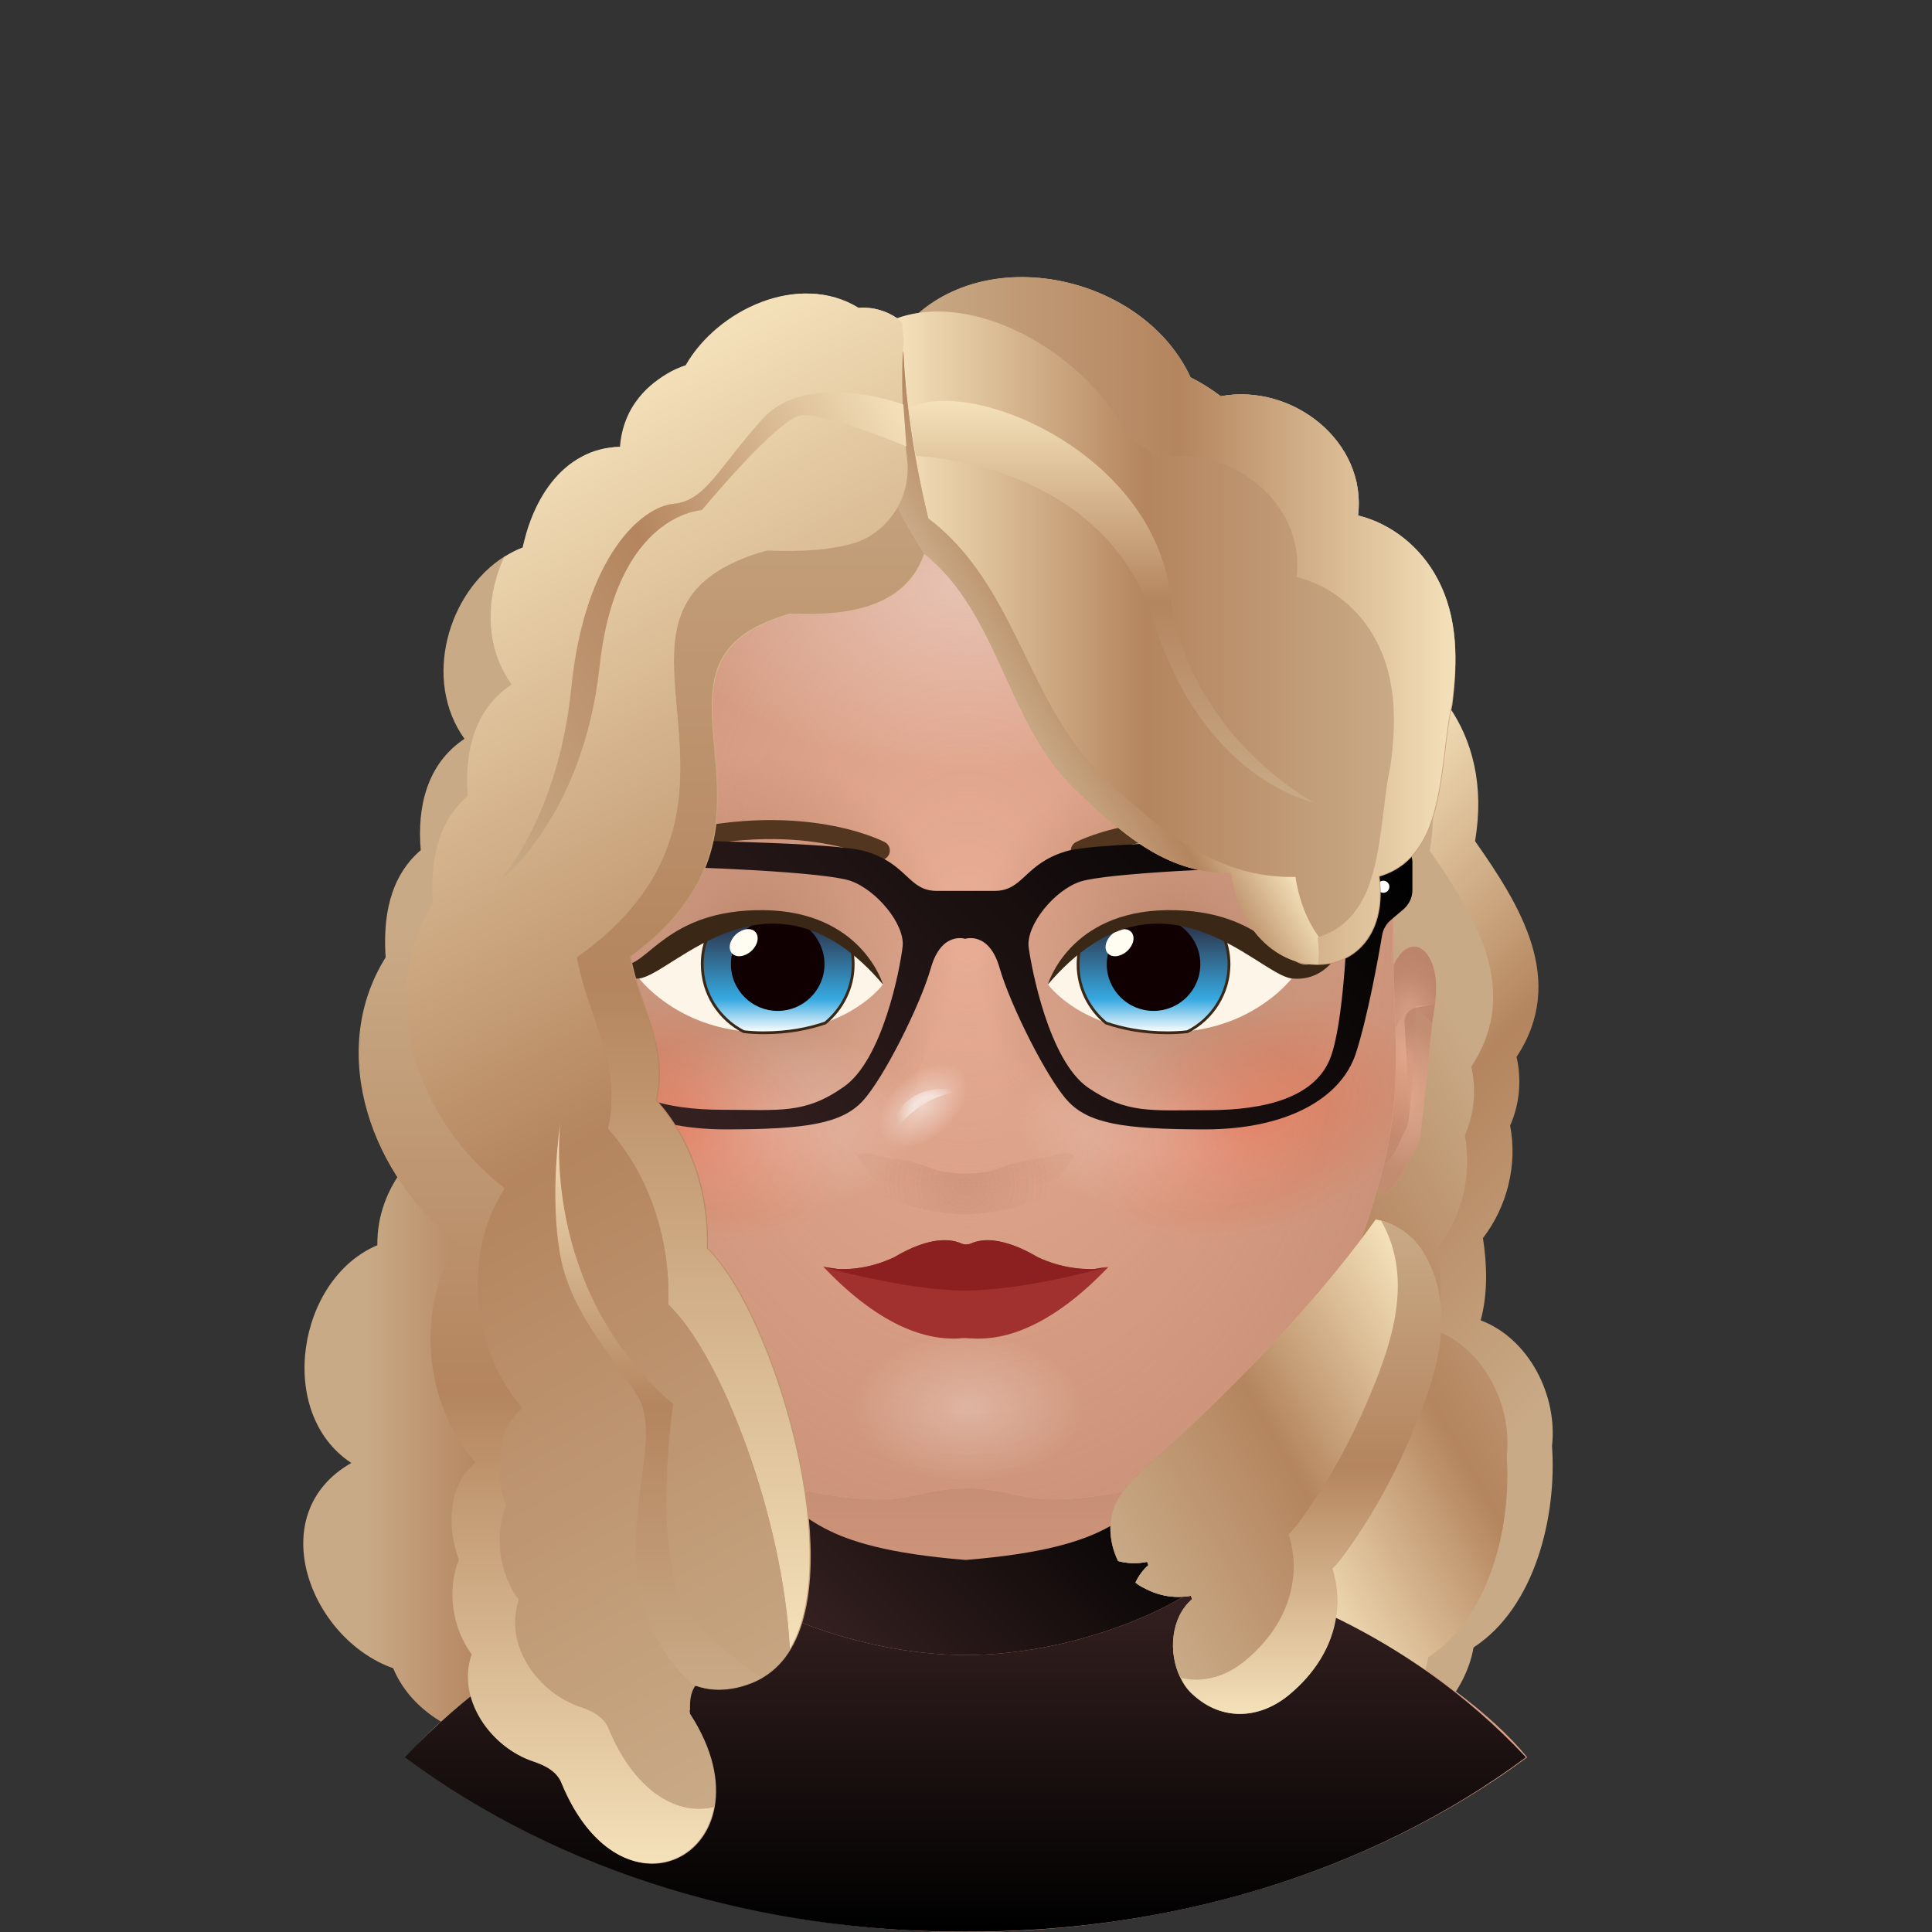 <?xml version="1.0" encoding="utf-8"?><svg xmlns="http://www.w3.org/2000/svg" viewBox="0 0 512 512"><rect x="0" y="0" width="512" height="512" fill="#333333" stroke="none"/><svg id="hair_b"><linearGradient id="PxXNd-2__a" x1="411.536" x2="302.889" y1="143.728" y2="252.375" gradientTransform="matrix(1 0 0 -1 0 514)" gradientUnits="userSpaceOnUse"><stop offset="0" stop-color="#c9aa87"/><stop offset=".5" stop-color="#b4855e"/><stop offset="1" stop-color="#f4e1ba"/></linearGradient><path fill="url(#PxXNd-2__a)" d="M411.3 383.2c1.5-13.3-6-28.4-18.9-33.3 1.9-7.1 1.7-14.6.6-21.8 6.4-8.3 9.2-19.4 7.2-29.8 2.5-5.6 3.1-12.2 1.7-18.2 13.4-20.3 1-40.1-11-57.2 10.1-58.7-72.1-75.6-66.3-18.2 10.7 17.7 16.9 38.4 21.5 58.3 3.5 30.8-33.9 60.6-12.5 90.5 1.3 14.2 13.5 22.8 26.4 23.2-4.2 8.1-3.4 16.8.8 23.2-4.1 4-11 1.4-15.6 5.5-12.1 7.7-13.3 26-2.6 35.5-8.1 15.6 10.3 32.2 25.2 23.5 10.7-5.5 20.7-16 22.7-27.8 16.4-10.7 22.1-34.9 20.8-53.4z"/><linearGradient id="PxXNd-2__b" x1="396.883" x2="298.542" y1="225.349" y2="168.572" gradientTransform="matrix(1 0 0 -1 0 514)" gradientUnits="userSpaceOnUse"><stop offset="0" stop-color="#c9aa87"/><stop offset=".5" stop-color="#b4855e"/><stop offset="1" stop-color="#f4e1ba"/></linearGradient><path fill="url(#PxXNd-2__b)" d="M399.3 385.8c1.5-13.3-6-28.4-18.9-33.3 1.9-7.1 1.7-14.6.6-21.8 6.4-8.3 9.2-19.4 7.2-29.8 2.5-5.6 3.1-12.2 1.7-18.2 13.4-20.3 1-40.1-11-57.2 10.1-58.7-72.1-75.6-66.3-18.2 10.7 17.7 16.9 38.4 21.5 58.3 3.5 30.8-33.9 60.6-12.5 90.5 1.3 14.2 13.5 22.8 26.4 23.2-4.2 8.1-3.4 16.8.8 23.2-4.1 4-11 1.4-15.6 5.5-12.1 7.7-13.3 26-2.6 35.5-8.1 15.6 10.3 32.2 25.2 23.5 10.7-5.5 20.7-16 22.7-27.8 16.4-10.7 22.1-34.9 20.8-53.4z"/><linearGradient id="PxXNd-2__c" x1="96.448" x2="161.763" y1="130.383" y2="130.383" gradientTransform="matrix(1 0 0 -1 0 514)" gradientUnits="userSpaceOnUse"><stop offset="0" stop-color="#c9aa87"/><stop offset=".5" stop-color="#b4855e"/><stop offset="1" stop-color="#f4e1ba"/></linearGradient><path fill="url(#PxXNd-2__c)" d="M169.5 432.6c-7.6-3.7-13.9-11.9-24.1-9.5 1.4-6.2.2-12.4-4.7-17.1 2.2-6.7.2-13.3-4.6-18.2 8.5-7.8 9.6-23.8-.2-30.4 7.1-6.8 8.3-19.2.3-26.5.6-.3 1.2-.6.2-.3 21-8.1 10.7-40.2-11-34.2-14.2 5-25.6 17.9-25.4 33.6-21.2 8.9-27 44.5-6.9 57.7-23.7 13.5-11 46.6 11.1 54.4 4.3 10.4 15 17.3 26.1 18.9 18.9 27.9 68.4-5.8 39.2-28.4zm-33.5-102s0-.1 0 0c0-.1 0 0 0 0zm-.4.6c-.1.3-.3.5-.5.9.2-.3.4-.6.5-.9zm.1-.4c-.2.1-.5.2-.8.3.3-.1.5-.2.8-.3z"/></svg><svg id="head" x="0" y="0" version="1.1" xml:space="preserve"><style>.PZGp8__st0,.PZGp8__st2{fill:#e8ad95}.PZGp8__st2{opacity:.75;enable-background:new}</style><path d="M404.7 465.7C363 496.5 309.6 512 256.2 512c-53.4 0-106.8-15.5-148.5-46.3 19.2-23.4 65.7-46.6 83.1-48.8 6.8-2.9 11.8-3.5 11.8-10.7-1-9.3-1.7-47-4.6-57.8h116.4c-2.9 10.8-3.6 48.5-4.6 57.8 0 7.2 5 7.8 11.8 10.7 17.4 2.1 63.9 25.3 83.1 48.8z" class="PZGp8__st0"/><linearGradient id="PZGp8__SVGID_1_" x1="256.2" x2="256.2" y1="512" y2="348.35" gradientUnits="userSpaceOnUse"><stop offset="0" stop-color="#ba8368" stop-opacity="0"/><stop offset="1" stop-color="#ba8368"/></linearGradient><path fill="url(#PZGp8__SVGID_1_)" d="M404.7 465.7C363 496.5 309.6 512 256.2 512c-53.4 0-106.8-15.5-148.5-46.3 19.2-23.4 65.7-46.6 83.1-48.8 6.8-2.9 11.8-3.5 11.8-10.7-1-9.3-1.7-47-4.6-57.8h116.4c-2.9 10.8-3.6 48.5-4.6 57.8 0 7.2 5 7.8 11.8 10.7 17.4 2.1 63.9 25.3 83.1 48.8z"/><g id="PZGp8__Layer_2_1_"><path d="M129.9 259.9l5.1.7s1 29.9 2.5 32.3c1.5 2.5 5 12.7 7.6 8.9l-1-27.3-.6-16.3s-1.8-10.6-6.2-13c-4.1-2.4-8.9 3.4-7.4 14.7z" class="PZGp8__st2"/><path d="M130 260.6c.2 1.3.4 2.7.6 4.2 1.5-1.3 3.3-2.9 4.5-4.2 2.5-2.6 9.1 14 9.1 14l-.6-16.3s-1.8-10.6-6.2-13c-4.3-2.5-9.2 3.5-7.4 15.3z" class="PZGp8__st2"/><path d="M129.9 259.9c0 .2.1.5.1.7.2 1.3.4 2.7.6 4.2 1.5 12 2.6 29.1 3.6 31.6 1.1 2.8 7.5 14.7 9.4 13.9l1.9-.7-.3-7.7c-2.7 3.7-6.2-6.5-7.6-8.9-1.2-2-.1-20.4.4-28.1.1-1.9-1.2-3.6-3.1-4l-5-1zM380.3 266l-5.1.7s-1 29.9-2.5 32.3c-1.5 2.5-5 12.7-7.6 8.9l1-27.3.6-16.3s1.8-10.6 6.2-13c4.1-2.3 8.9 3.5 7.4 14.7z" class="PZGp8__st2"/><path d="M380.2 266.8c-.2 1.3-.4 2.7-.6 4.2-1.5-1.3-3.3-2.9-4.5-4.2-2.5-2.6-9.1 14-9.1 14l.6-16.3s1.8-10.6 6.2-13c4.3-2.5 9.2 3.5 7.4 15.3z" class="PZGp8__st2"/><path d="M380.3 266c0 .2-.1.5-.1.7-.2 1.3-.4 2.7-.6 4.2-1.5 12-2.6 29.1-3.6 31.6-1.1 2.8-7.5 14.7-9.4 13.9l-1.9-.7.3-7.7c2.7 3.7 6.2-6.5 7.6-8.9 1.2-2 .1-20.4-.4-28.1-.1-1.9 1.2-3.6 3.1-4l5-1z" class="PZGp8__st2"/><radialGradient id="PZGp8__SVGID_2_" cx="1113.571" cy="-110.348" r="21.85" gradientTransform="matrix(-.726 0 0 1 945.394 384)" gradientUnits="userSpaceOnUse"><stop offset="0" stop-color="#ba8368" stop-opacity="0"/><stop offset=".519" stop-color="#ba8368" stop-opacity=".458"/><stop offset="1" stop-color="#ba8368"/></radialGradient><path fill="url(#PZGp8__SVGID_2_)" d="M129.9 259.9l5.1.7s1 29.9 2.5 32.3c1.5 2.5 5 12.7 7.6 8.9l-1-27.3-.6-16.3s-1.8-10.6-6.2-13c-4.1-2.4-8.9 3.4-7.4 14.7z" opacity=".75"/><radialGradient id="PZGp8__SVGID_3_" cx="1114.27" cy="-124.382" r="12.71" gradientTransform="matrix(-.726 0 0 1 945.394 384)" gradientUnits="userSpaceOnUse"><stop offset="0" stop-color="#ba8368" stop-opacity="0"/><stop offset=".519" stop-color="#ba8368" stop-opacity=".458"/><stop offset="1" stop-color="#ba8368"/></radialGradient><path fill="url(#PZGp8__SVGID_3_)" d="M130 260.6c.2 1.3.4 2.7.6 4.2 1.5-1.3 3.3-2.9 4.5-4.2 2.5-2.6 9.1 14 9.1 14l-.6-16.3s-1.8-10.6-6.2-13c-4.3-2.5-9.2 3.5-7.4 15.3z" opacity=".75"/><radialGradient id="PZGp8__SVGID_4_" cx="1113.179" cy="-98.881" r="19.406" gradientTransform="matrix(-.726 0 0 1 945.394 384)" gradientUnits="userSpaceOnUse"><stop offset="0" stop-color="#ba8368" stop-opacity="0"/><stop offset=".519" stop-color="#ba8368" stop-opacity=".458"/><stop offset="1" stop-color="#ba8368"/></radialGradient><path fill="url(#PZGp8__SVGID_4_)" d="M129.9 259.9c0 .2.1.5.1.7.2 1.3.4 2.7.6 4.2 1.5 12 2.6 29.1 3.6 31.6 1.1 2.8 7.5 14.7 9.4 13.9l1.9-.7-.3-7.7c-2.7 3.7-6.2-6.5-7.6-8.9-1.2-2-.1-20.4.4-28.1.1-1.9-1.2-3.6-3.1-4l-5-1z" opacity=".75"/><radialGradient id="PZGp8__SVGID_5_" cx="239.276" cy="-104.137" r="21.847" gradientTransform="matrix(.726 0 0 1 199.179 384)" gradientUnits="userSpaceOnUse"><stop offset="0" stop-color="#ba8368" stop-opacity="0"/><stop offset=".519" stop-color="#ba8368" stop-opacity=".458"/><stop offset="1" stop-color="#ba8368"/></radialGradient><path fill="url(#PZGp8__SVGID_5_)" d="M380.3 266l-5.1.7s-1 29.9-2.5 32.3c-1.5 2.5-5 12.7-7.6 8.9l1-27.3.6-16.3s1.8-10.6 6.2-13c4.1-2.3 8.9 3.5 7.4 14.7z" opacity=".75"/><radialGradient id="PZGp8__SVGID_6_" cx="239.957" cy="-118.192" r="12.717" gradientTransform="matrix(.726 0 0 1 199.179 384)" gradientUnits="userSpaceOnUse"><stop offset="0" stop-color="#ba8368" stop-opacity="0"/><stop offset=".519" stop-color="#ba8368" stop-opacity=".458"/><stop offset="1" stop-color="#ba8368"/></radialGradient><path fill="url(#PZGp8__SVGID_6_)" d="M380.2 266.8c-.2 1.3-.4 2.7-.6 4.2-1.5-1.3-3.3-2.9-4.5-4.2-2.5-2.6-9.1 14-9.1 14l.6-16.3s1.8-10.6 6.2-13c4.3-2.5 9.2 3.5 7.4 15.3z" opacity=".75"/><radialGradient id="PZGp8__SVGID_7_" cx="238.866" cy="-92.726" r="19.387" gradientTransform="matrix(.726 0 0 1 199.179 384)" gradientUnits="userSpaceOnUse"><stop offset="0" stop-color="#ba8368" stop-opacity="0"/><stop offset=".519" stop-color="#ba8368" stop-opacity=".458"/><stop offset="1" stop-color="#ba8368"/></radialGradient><path fill="url(#PZGp8__SVGID_7_)" d="M380.3 266c0 .2-.1.5-.1.7-.2 1.3-.4 2.7-.6 4.2-1.5 12-2.6 29.1-3.6 31.6-1.1 2.8-7.5 14.7-9.4 13.9l-1.9-.7.3-7.7c2.7 3.7 6.2-6.5 7.6-8.9 1.2-2 .1-20.4-.4-28.1-.1-1.9 1.2-3.6 3.1-4l5-1z" opacity=".75"/><path d="M366.5 309.5c-8 31-18.2 49.4-45.9 75.4-9.9 9.3-29 12-39 12.4-11.5.5-13.8-2.7-25.6-2.9-11.8.3-14.1 3.4-25.6 2.9-10-.4-29-3.1-39-12.4-27.7-26-38-44.4-45.9-75.4-5.7-22.3-2.4-40.8-2.7-64.2 2.6-48.1-9.1-70.1 11.4-101C177.4 109.3 216.7 92 256 92c39.3-.1 78.6 17.3 101.8 52.3 20.5 30.8 8.8 52.9 11.4 101-.3 23.5 3.1 41.9-2.7 64.2z" class="PZGp8__st0"/><radialGradient id="PZGp8__SVGID_8_" cx="258.34" cy="428.647" r="144.369" gradientTransform="matrix(1 -.007 -.009 -1.429 1.926 859.08)" gradientUnits="userSpaceOnUse"><stop offset="0" stop-color="#ba8368" stop-opacity="0"/><stop offset="1" stop-color="#ba8368"/></radialGradient><path fill="url(#PZGp8__SVGID_8_)" d="M368.4 300.4c-.5 3-1.1 6-1.9 9.1-2.6 10.1-5.5 18.9-9.1 27.1-7.5 16.8-18.2 30.8-36.8 48.3-9.9 9.3-29 12-39 12.4-11.5.5-13.8-2.7-25.6-2.9-11.8.3-14.1 3.4-25.6 2.9-10-.4-29-3.1-39-12.4-18.6-17.5-29.4-31.6-36.9-48.3-3.6-8.2-6.5-16.9-9-27.1-1-3.7-1.7-7.3-2.2-10.8-2.5-17.7-.3-33.8-.5-53.3v-.6c.6-11.7.4-21.8 0-30.9v-.1c-1.2-28-4-46.1 11.4-69.3C177.4 109.3 216.7 92 256 92c39.3-.1 78.6 17.3 101.8 52.3 16.3 24.5 12.2 43.5 11.2 74.5-.2 6.6-.3 13.7 0 21.5.1 1.6.1 3.3.2 5-.3 20.2 2.2 36.7-.8 55.1z" opacity=".75"/><radialGradient id="PZGp8__SVGID_9_" cx="256.6" cy="-461.741" r="82.478" gradientTransform="matrix(1 0 0 .617 0 438.733)" gradientUnits="userSpaceOnUse"><stop offset="0" stop-color="#fff" stop-opacity=".5"/><stop offset="1" stop-color="#fff" stop-opacity="0"/></radialGradient><ellipse cx="256.6" cy="153.7" fill="url(#PZGp8__SVGID_9_)" opacity=".75" rx="82.5" ry="50.9"/><radialGradient id="PZGp8__SVGID_10_" cx="232.664" cy="-400.048" r="53.881" gradientTransform="matrix(.571 0 0 .36 123.656 517.197)" gradientUnits="userSpaceOnUse"><stop offset="0" stop-color="#fff" stop-opacity=".5"/><stop offset="1" stop-color="#fff" stop-opacity="0"/></radialGradient><ellipse cx="256.6" cy="373.1" fill="url(#PZGp8__SVGID_10_)" fill-opacity=".7" opacity=".75" rx="30.8" ry="19.4"/><radialGradient id="PZGp8__SVGID_11_" cx="433.653" cy="-477.943" r="53.956" gradientTransform="matrix(.772 0 0 .462 -24.123 518.101)" gradientUnits="userSpaceOnUse"><stop offset="0" stop-color="#fff" stop-opacity=".5"/><stop offset="1" stop-color="#fff" stop-opacity="0"/></radialGradient><ellipse cx="310.7" cy="297.1" fill="url(#PZGp8__SVGID_11_)" fill-opacity=".7" opacity=".75" rx="41.6" ry="24.9"/><radialGradient id="PZGp8__SVGID_12_" cx="477.254" cy="-458.184" r="53.932" gradientTransform="matrix(.935 -.355 .219 .577 -31.008 685.79)" gradientUnits="userSpaceOnUse"><stop offset="0" stop-color="#fff" stop-opacity=".5"/><stop offset="1" stop-color="#fff" stop-opacity="0"/></radialGradient><path fill="url(#PZGp8__SVGID_12_)" fill-opacity=".7" d="M365 232.7c6.5 17.2-10.7 39.7-38.5 50.2-27.8 10.6-55.7 5.2-62.2-11.9-6.5-17.2 10.7-39.7 38.5-50.2 27.9-10.6 55.7-5.3 62.2 11.9z" opacity=".75"/><radialGradient id="PZGp8__SVGID_13_" cx="1072.649" cy="-91.557" r="53.931" gradientTransform="matrix(-.935 -.355 -.219 .577 1179.984 685.79)" gradientUnits="userSpaceOnUse"><stop offset="0" stop-color="#fff" stop-opacity=".5"/><stop offset="1" stop-color="#fff" stop-opacity="0"/></radialGradient><path fill="url(#PZGp8__SVGID_13_)" fill-opacity=".7" d="M147 232.7c-6.5 17.2 10.7 39.7 38.5 50.2 27.8 10.6 55.7 5.2 62.2-11.9 6.5-17.2-10.7-39.7-38.5-50.2-27.9-10.6-55.7-5.3-62.2 11.9z" opacity=".75"/><radialGradient id="PZGp8__SVGID_14_" cx="199.35" cy="515.11" r="53.628" gradientTransform="matrix(1 0 0 -1 0 768)" gradientUnits="userSpaceOnUse"><stop offset=".01" stop-color="#ba8368"/><stop offset="1" stop-color="#ba8368" stop-opacity="0"/></radialGradient><path fill="url(#PZGp8__SVGID_14_)" d="M256 205.4v108l-.1.1c-3.4 4.8-7.6 8.3-12.9 10-28.5 2.8-60.6 8.8-88.5 13.1-3.6-8.2-6.5-16.9-9-27.1-1-3.7-1.7-7.3-2.2-10.8v-2.3c-.3-15.7-.4-30.9-.4-37.4v-2.8-.6c0-3.6-.1-7.2-.1-10.8v-25.2-5.8c0-9.8-.1-19.3-.1-27.9 24.7-25.9 56.7-17.8 84.3-2 11.4 5.7 21.5 12.1 28.9 21.5 0-.1.1-.1.1 0z"/><radialGradient id="PZGp8__SVGID_15_" cx="312.45" cy="515.21" r="53.584" gradientTransform="matrix(1 0 0 -1 0 768)" gradientUnits="userSpaceOnUse"><stop offset=".01" stop-color="#ba8368"/><stop offset="1" stop-color="#ba8368" stop-opacity="0"/></radialGradient><path fill="url(#PZGp8__SVGID_15_)" d="M369.1 185.7c0 10.1-.1 21.4-.1 33.1v21.5c0 5.1 0 10.2-.1 15.2v3.4c0 6.5-.1 21.7-.4 37.4 0 1.4 0 2.7-.1 4.1-.5 3-1.1 6-1.9 9.1-2.6 10.1-5.5 18.9-9.1 27.1-27.9-4.3-60.1-10.3-88.6-13.1-5.3-1.7-9.5-5.2-12.9-10l-.1-.1v-108c0-.1.1-.1.1-.2 7.4-9.4 17.5-15.8 28.9-21.5 27.6-15.8 59.6-23.9 84.3 2z"/></g><radialGradient id="PZGp8__SVGID_16_" cx="930.998" cy="-477.943" r="53.956" gradientTransform="matrix(-.772 0 0 .462 921.323 518.101)" gradientUnits="userSpaceOnUse"><stop offset="0" stop-color="#fff" stop-opacity=".5"/><stop offset="1" stop-color="#fff" stop-opacity="0"/></radialGradient><ellipse cx="202.5" cy="297.1" fill="url(#PZGp8__SVGID_16_)" fill-opacity=".7" opacity=".75" rx="41.6" ry="24.9"/></svg><svg id="clothes_f"><linearGradient id="PxNka__a" x1="255.87" x2="255.87" y1="511.891" y2="416.87" gradientUnits="userSpaceOnUse"><stop offset=".001"/><stop offset="1" stop-color="#382222"/></linearGradient><path fill="url(#PxNka__a)" d="M404.4 465.7c-41.7 31-95.1 46.4-148.4 46.2h-.3c-53.3.2-106.7-15.2-148.4-46.2 16.2-17.3 33.9-28.8 48.8-36.2 19.6-9.8 34.3-12.6 34.3-12.6 7 8.5 36.3 21.7 65.6 21.7 28.6 0 57.1-12.7 64.8-21.1.2-.2.3-.4.5-.6 0 0 14.7 2.8 34.3 12.6 14.9 7.4 32.6 18.9 48.8 36.2z"/><linearGradient id="PxNka__b" x1="292.754" x2="218.98" y1="371.75" y2="445.524" gradientUnits="userSpaceOnUse"><stop offset=".001"/><stop offset="1" stop-color="#382222"/></linearGradient><path fill="url(#PxNka__b)" d="M321.3 416.9c-.2.2-.3.4-.5.6-7.7 8.4-36.3 21.1-64.8 21.1-29.3 0-58.6-13.2-65.6-21.7l2.5-15.6c0-5.3 4.4-9 9.2-6.8 12.8 6 12.8 15.6 53.8 18.9 41-3.3 40.9-13 53.8-18.9 4.8-2.2 9.2 1.5 9.2 6.8l2.4 15.6z"/></svg><svg id="mouth"><path fill="#7a2b22" d="M290 336.3c-.3 0-.6.1-.9.1-9.4 1.4-29.5 5-33.1 5-3.6 0-23.7-3.6-33.1-5-.3-.1-.6-.1-.9-.1 3.4.2 8.8-.2 15-3.1 9.7-5.8 15.3-4.7 17.7-3.7.9.4 1.9.4 2.8 0 2.4-1 7.9-2 17.6 3.7 6.1 2.8 11.5 3.2 14.9 3.1z"/><path fill="#a0312e" d="M293.8 335.7c-17.7 18.6-30.6 19.3-36 19-.6 0-1.2 0-1.8-.1-.6 0-1.2 0-1.8.1-5.4.3-18.4-.4-36-19 0 0 1.5.2 3.9.6.3 0 .6.1.9.1 9.4 1.3 29.5 4.1 33.1 4 3.6 0 23.7-2.7 33.1-4 .3-.1.6-.1.9-.1 1.7-.2 2.9-.4 3.5-.5.1-.1.2-.1.2-.1z"/><path fill="#8c1f1f" d="M290 336.3c-3.4.2-8.8-.2-15-3.1-9.7-5.8-15.2-4.8-17.6-3.7-.9.4-1.9.4-2.8 0-2.4-1.1-7.9-2.1-17.7 3.7-6.2 2.9-11.6 3.3-15 3.1-2.4-.3-3.9-.6-3.9-.6s22.1 6.3 37.7 6.3c14.9 0 35.6-5.6 37.6-6.2-.4 0-1.6.2-3.3.5z"/></svg><svg id="nose"><radialGradient id="P78pb__a" cx="146.119" cy="-1222.279" r="50.446" gradientTransform="matrix(-.055 .634 .203 .018 528.939 195.92)" gradientUnits="userSpaceOnUse"><stop offset=".01" stop-color="#ba8368"/><stop offset=".863" stop-color="#ba8368" stop-opacity=".138"/><stop offset="1" stop-color="#ba8368" stop-opacity="0"/></radialGradient><path fill="url(#P78pb__a)" fill-opacity=".33" d="M267.7 296.7c-2.4 0-4.4-3-4.9-7.5-.9-7.9-1.8-20.5-.4-30.2 1.4-9.4 4.8-16.1 7.2-19.8 1.5-2.3 3.4-3.2 5.1-2.4 2.5 1.2 6.1 3.1 6.8 4.5.8 1.6 1.2 29.9-.5 45.5-.6 5.7-3.3 10.2-6.2 10.3l-7.1-.4z" opacity=".4"/><radialGradient id="P78pb__b" cx="74.676" cy="1271.274" r="54.738" gradientTransform="matrix(.055 .634 -.203 .018 490.947 195.861)" gradientUnits="userSpaceOnUse"><stop offset=".01" stop-color="#ba8368"/><stop offset=".863" stop-color="#ba8368" stop-opacity=".138"/><stop offset="1" stop-color="#ba8368" stop-opacity="0"/></radialGradient><path fill="url(#P78pb__b)" fill-opacity=".33" d="M237.9 294.9c2.4 0 4.4-3 4.9-7.5.9-7.9 8.5-18.7 7.1-28.5-1.4-9.4-4.8-16.1-7.2-19.8-1.5-2.3-3.4-3.2-5.1-2.4-2.5 1.2-6.1 3.1-6.8 4.5-.8 1.6-7.9 28.1-6.2 43.8.6 5.7 3.3 10.2 6.2 10.3l7.1-.4z" opacity=".4"/><radialGradient id="P78pb__c" cx="246.3" cy="38.949" r="8.669" gradientTransform="translate(0 256)" gradientUnits="userSpaceOnUse"><stop offset="0" stop-color="#fff" stop-opacity="0"/><stop offset=".5" stop-color="#fff" stop-opacity=".5"/><stop offset="1" stop-color="#fff" stop-opacity="0"/></radialGradient><path fill="url(#P78pb__c)" d="M235.9 301.4s7.1-12.2 20.8-12.2c0 0-18.9-5.1-20.8 12.2z"/><radialGradient id="P78pb__d" cx="495.212" cy="-233.999" r="13.852" gradientTransform="matrix(.745 -.667 .412 .46 -27.886 730.978)" gradientUnits="userSpaceOnUse"><stop offset="0" stop-color="#fff" stop-opacity=".5"/><stop offset="1" stop-color="#fff" stop-opacity="0"/></radialGradient><path fill="url(#P78pb__d)" d="M254.8 283.6c3.2 3.5 1.1 10.5-4.6 15.6-5.7 5.1-12.9 6.4-16 2.9-3.2-3.5-1.1-10.5 4.6-15.6 5.6-5.1 12.8-6.4 16-2.9z"/><radialGradient id="P78pb__e" cx="255.897" cy="57.779" r="21.745" gradientTransform="translate(0 256)" gradientUnits="userSpaceOnUse"><stop offset=".01" stop-color="#ba8368"/><stop offset=".987" stop-color="#ba8368" stop-opacity=".013"/><stop offset="1" stop-color="#ba8368" stop-opacity="0"/></radialGradient><path fill="url(#P78pb__e)" fill-opacity=".33" d="M285.3 307.8c-1.2 1.7-3.9 8.7-6.4 9.2-2.7.6-5.3 1.3-7.6 2.2-5.4 2.2-15.4 2.7-15.4 2.7s-10-.5-15.4-2.7c-2.3-.9-4.9-1.7-7.6-2.2-2.5-.5-5.2-7.5-6.4-9.2-.5-.7-.1-1.3.6-1.7 1-.6 2.7-.8 4.2-.3 1.6.5 3.6 1 5.9 1.3 3.4.4 6.6 1.3 9.4 2.4 2.1.8 5.1 1.5 9.2 1.5s7.1-.7 9.2-1.5c2.9-1.1 6-1.9 9.4-2.4 2.4-.3 4.4-.8 5.9-1.3s3.3-.3 4.2.3c.9.5 1.3 1.1.8 1.7z" opacity=".4"/><radialGradient id="P78pb__f" cx="255.897" cy="57.779" r="21.745" gradientTransform="translate(0 256)" gradientUnits="userSpaceOnUse"><stop offset=".01" stop-color="#ba8368"/><stop offset="1" stop-color="#ba8368" stop-opacity="0"/></radialGradient><path fill="url(#P78pb__f)" fill-opacity=".33" d="M285.3 307.8c-1.2 1.7-3.9 8.7-6.4 9.2-2.7.6-5.3 1.3-7.6 2.2-5.4 2.2-15.4 2.7-15.4 2.7s-10-.5-15.4-2.7c-2.3-.9-4.9-1.7-7.6-2.2-2.5-.5-5.2-7.5-6.4-9.2-.5-.7-.1-1.3.6-1.7 1-.6 2.7-.8 4.2-.3 1.6.5 3.6 1 5.9 1.3 3.4.4 6.6 1.3 9.4 2.4 2.1.8 5.1 1.5 9.2 1.5s7.1-.7 9.2-1.5c2.9-1.1 6-1.9 9.4-2.4 2.4-.3 4.4-.8 5.9-1.3s3.3-.3 4.2.3c.9.5 1.3 1.1.8 1.7z" opacity=".4"/><radialGradient id="P78pb__g" cx="255.897" cy="57.779" r="21.745" gradientTransform="translate(0 256)" gradientUnits="userSpaceOnUse"><stop offset=".01" stop-color="#ba8368"/><stop offset="1" stop-color="#ba8368" stop-opacity="0"/></radialGradient><path fill="url(#P78pb__g)" fill-opacity=".33" d="M285.3 307.8c-1.2 1.7-3.9 8.7-6.4 9.2-2.7.6-5.3 1.3-7.6 2.2-5.4 2.2-15.4 2.7-15.4 2.7s-10-.5-15.4-2.7c-2.3-.9-4.9-1.7-7.6-2.2-2.5-.5-5.2-7.5-6.4-9.2-.5-.7-.1-1.3.6-1.7 1-.6 2.7-.8 4.2-.3 1.6.5 3.6 1 5.9 1.3 3.4.4 6.6 1.3 9.4 2.4 2.1.8 5.1 1.5 9.2 1.5s7.1-.7 9.2-1.5c2.9-1.1 6-1.9 9.4-2.4 2.4-.3 4.4-.8 5.9-1.3s3.3-.3 4.2.3c.9.5 1.3 1.1.8 1.7z" opacity=".4"/><linearGradient id="P78pb__h" x1="255.9" x2="255.9" y1="49.578" y2="61.053" gradientTransform="translate(0 256)" gradientUnits="userSpaceOnUse"><stop offset=".01" stop-color="#ba8368"/><stop offset="1" stop-color="#ba8368" stop-opacity="0"/></linearGradient><path fill="url(#P78pb__h)" fill-opacity=".33" d="M284.7 306.2c-1.4 2.1-3.7 6.4-5.8 6.8-2.7.5-5.3 1.1-7.6 1.9-5.4 1.8-15.4 2.3-15.4 2.3s-10-.5-15.4-2.3c-2.3-.8-4.9-1.4-7.6-1.9-2.1-.4-4.4-4.7-5.8-6.8 1-.6 2.7-.8 4.2-.3 1.6.5 3.6 1 5.9 1.3 3.4.4 6.6 1.3 9.4 2.4 2.1.8 5.1 1.5 9.2 1.5s7.1-.7 9.2-1.5c2.9-1.1 6-1.9 9.4-2.4 2.4-.3 4.4-.8 5.9-1.3 1.7-.5 3.4-.3 4.4.3z" opacity=".4"/></svg><svg id="makeup"><radialGradient id="PZK3p__a" cx="343.69" cy="353.557" r="47.296" gradientTransform="matrix(.935 -.355 .219 .577 -65.907 215.166)" gradientUnits="userSpaceOnUse"><stop offset="0" stop-color="#ff2a00" stop-opacity=".5"/><stop offset="1" stop-color="#ff2a00" stop-opacity="0"/></radialGradient><path fill="url(#PZK3p__a)" fill-opacity=".7" d="M377.1 280.3c5.7 15.1-9.4 34.8-33.8 44.1-24.4 9.3-48.9 4.6-54.6-10.5-5.7-15.1 9.4-34.8 33.8-44.1 24.4-9.3 48.9-4.6 54.6 10.5z" opacity=".75"/><g><radialGradient id="PZK3p__b" cx="-153.606" cy="47.37" r="47.296" gradientTransform="matrix(-.935 -.355 -.219 .577 45.642 215.166)" gradientUnits="userSpaceOnUse"><stop offset="0" stop-color="#ff2a00" stop-opacity=".5"/><stop offset="1" stop-color="#ff2a00" stop-opacity="0"/></radialGradient><path fill="url(#PZK3p__b)" fill-opacity=".7" d="M134.6 280.3c-5.7 15.1 9.4 34.8 33.8 44.1 24.4 9.3 48.9 4.6 54.6-10.5s-9.4-34.8-33.8-44.1c-24.4-9.3-48.8-4.6-54.6 10.5z" opacity=".75"/></g></svg><svg id="eyes"><path fill="#fcf5e8" d="M342.4 259.2s0 .1 0 0c-.4.5-9.4 12.2-27.8 14.1-1.7.2-3.4.3-5.3.3-6.5 0-11.9-1.1-16.3-2.6-9.8-3.4-14.5-9.1-15.2-10l-.1-.1c.2-.3 2.8-5 8.4-9.3 2.4-1.8 5.4-3.6 8.9-5 1-.4 2.1-.7 3.2-1 1.9-.5 4-.9 6.2-1.1 1.2-.1 2.4-.2 3.6-.2 1.1 0 2.1 0 3.1.1 4.7.3 8.9 1.3 12.6 2.6 12 4.4 18.7 12.2 18.7 12.2z"/><linearGradient id="PZQ3a__a" x1="305.675" x2="305.675" y1="273.672" y2="244.332" gradientUnits="userSpaceOnUse"><stop offset=".001" stop-color="#fff"/><stop offset=".304" stop-color="#36a9e1"/><stop offset="1" stop-color="#2d2e42"/></linearGradient><path fill="url(#PZQ3a__a)" stroke="#3a2715" stroke-miterlimit="10" stroke-width=".738" d="M325.7 255.5c0 7.8-4.5 14.6-11 17.9-1.7.2-3.4.3-5.3.3-6.5 0-11.9-1.1-16.3-2.6-4.5-3.7-7.4-9.3-7.4-15.5 0-1.3.1-2.7.4-4 2.4-1.8 5.4-3.6 8.9-5 1-.4 2.1-.7 3.2-1h0c1.9-.5 4-.9 6.2-1.1 1.2-.1 2.4-.2 3.6-.2 1.1 0 2.1 0 3.1.1 4.7.3 8.9 1.3 12.6 2.6 1.3 2.6 2 5.5 2 8.5z"/><path fill="#110001" d="M318.1 255.5c0 6.9-5.6 12.4-12.4 12.4-6.8 0-12.4-5.5-12.4-12.4 0-2.7.9-5.2 2.3-7.2.7-1 1.6-2 2.7-2.7 1.9-.5 4-.9 6.2-1.1 1.2-.1 2.4-.2 3.6-.2 1.1 0 2.1 0 3.1.1 4.1 2.1 6.9 6.3 6.9 11.1z"/><ellipse cx="296.7" cy="249.8" fill="#fffcf2" rx="4.2" ry="3" transform="rotate(-42.252 296.727 249.823)"/><path fill="#3a2715" d="M277.7 260.9s5.6-19.4 31.6-19.7 31 15.5 37.4 14.4c6.4-1.1 7.9-3.1 7.9-3.1s-3.4 7.7-12.3 6.8c-8.9-1-34.9-33.2-64.6 1.6z"/><g><path fill="#fcf5e8" d="M169.3 259.2s0 .1 0 0c.4.5 9.4 12.2 27.8 14.1 1.7.2 3.4.3 5.3.3 6.5 0 11.9-1.1 16.3-2.6 9.8-3.4 14.5-9.1 15.2-10l.1-.1c-.2-.3-2.8-5-8.4-9.3-2.4-1.8-5.4-3.6-8.9-5-1-.4-2.1-.7-3.2-1-1.9-.5-4-.9-6.2-1.1-1.2-.1-2.4-.2-3.6-.2-1.1 0-2.1 0-3.1.1-4.7.3-8.9 1.3-12.6 2.6-12 4.4-18.7 12.2-18.7 12.2z"/><linearGradient id="PZQ3a__b" x1="-226.325" x2="-226.325" y1="273.672" y2="244.332" gradientTransform="matrix(-1 0 0 1 -20.265 0)" gradientUnits="userSpaceOnUse"><stop offset=".001" stop-color="#fff"/><stop offset=".304" stop-color="#36a9e1"/><stop offset="1" stop-color="#2d2e42"/></linearGradient><path fill="url(#PZQ3a__b)" stroke="#3a2715" stroke-miterlimit="10" stroke-width=".738" d="M186.1 255.5c0 7.8 4.5 14.6 11 17.9 1.7.2 3.4.3 5.3.3 6.5 0 11.9-1.1 16.3-2.6 4.5-3.7 7.4-9.3 7.4-15.5 0-1.3-.1-2.7-.4-4-2.4-1.8-5.4-3.6-8.9-5-1-.4-2.1-.7-3.2-1h0c-1.9-.5-4-.9-6.2-1.1-1.2-.1-2.4-.2-3.6-.2-1.1 0-2.1 0-3.1.1-4.7.3-8.9 1.3-12.6 2.6-1.4 2.6-2 5.5-2 8.5z"/><path fill="#110001" d="M193.7 255.5c0 6.9 5.6 12.4 12.4 12.4 6.8 0 12.4-5.5 12.4-12.4 0-2.7-.9-5.2-2.3-7.2-.7-1-1.6-2-2.7-2.7-1.9-.5-4-.9-6.2-1.1-1.2-.1-2.4-.2-3.6-.2-1.1 0-2.1 0-3.1.1-4.2 2.1-6.9 6.3-6.9 11.1z"/><ellipse cx="197.1" cy="249.8" fill="#fffcf2" rx="4.2" ry="3" transform="rotate(-42.252 197.115 249.827)"/></g><path fill="#3a2715" d="M234 260.9s-5.6-19.4-31.6-19.7-31 15.5-37.4 14.4c-6.4-1.1-7.9-3.1-7.9-3.1s3.4 7.7 12.3 6.8c8.9-1 35-33.2 64.6 1.6z"/></svg><svg id="eyebrows"><g fill="none" stroke="#53361f" stroke-linecap="round" stroke-miterlimit="10" stroke-width="5.036"><path d="M286.3 225.4s23.6-12.5 62.7 0M233.3 225.4s-23.6-12.5-62.7 0"/></g></svg><svg id="glasses" x="0" y="0" version="1.1" xml:space="preserve"><style>.P7YlQ__st1{fill:#fff}</style><linearGradient id="P7YlQ__SVGID_1_" x1="325.465" x2="186.273" y1="177.274" y2="316.466" gradientUnits="userSpaceOnUse"><stop offset=".001"/><stop offset="1" stop-color="#382222"/></linearGradient><path fill="url(#P7YlQ__SVGID_1_)" d="M367.9 222.4c-19.5.1-76.2.4-85.4 3.2-11.2 3.4-11.2 10.5-19 10.5h-15.2c-7.7 0-7.7-7.2-19-10.5-9.3-2.8-65.9-3.2-85.4-3.2-3.6 0-6.6 2.9-6.6 6.6v6.9c0 2 .9 3.8 2.4 5.1l3.3 2.8c1.2 1 2 2.4 2.3 3.9 1 6 3.9 21.9 7 31.5 3.9 11.9 18.4 20.1 40 20.1s30.8-1.6 36.3-7.5c5.5-5.9 15.3-25.4 18.1-35.3 2.8-9.8 9.1-7.7 9.1-7.7s6.3-2.1 9.1 7.7 12.6 29.4 18.1 35.3c5.5 5.9 14.6 7.5 36.3 7.5s36.1-8.2 40-20.1c3.1-9.5 6-25.5 7-31.5.3-1.5 1.1-2.9 2.3-3.9l3.3-2.8c1.5-1.3 2.4-3.1 2.4-5.1V229c.2-3.7-2.8-6.6-6.4-6.6zm-128.7 28.5c-.7 5.9-5.3 30.1-15.7 37.2-10.3 7.2-16.8 6-32 6s-28.5-3.4-32.4-14.2c-3.3-9.1-4.3-32.1-4.6-39.3-.1-2.3.7-4.5 2.2-6.2 2.1-2.3 6-4.8 13.3-4.8 13.8 0 48.4 1.5 55.3 3.8 7 2.4 14.6 11.6 13.9 17.5zM352.7 280c-3.9 10.8-17.3 14.2-32.4 14.2s-21.6 1.1-32-6c-10.3-7.2-14.9-31.3-15.7-37.2-.7-5.9 6.9-15.2 13.8-17.4 6.9-2.2 41.6-3.8 55.3-3.8 7.3 0 11.2 2.5 13.3 4.8 1.5 1.7 2.3 3.9 2.2 6.2-.2 7.1-1.2 30.1-4.5 39.2z"/><circle cx="145.2" cy="229.1" r="1.6" class="P7YlQ__st1"/><circle cx="145.2" cy="235" r="1.6" class="P7YlQ__st1"/><circle cx="366.6" cy="229.1" r="1.6" class="P7YlQ__st1"/><circle cx="366.6" cy="235" r="1.6" class="P7YlQ__st1"/></svg><svg id="hair_f"><linearGradient id="PxXNd__a" x1="182.778" x2="182.778" y1="454.2" y2="453.7" gradientUnits="userSpaceOnUse"><stop offset="0" stop-color="#c9aa87"/><stop offset=".5" stop-color="#b4855e"/><stop offset="1" stop-color="#f4e1ba"/></linearGradient><path fill="url(#PxXNd__a)" d="M182.8 453.7c-.1.2 0 .4 0 .5v-.5z"/><linearGradient id="PxXNd__b" x1="338.151" x2="338.151" y1="454.202" y2="323.13" gradientUnits="userSpaceOnUse"><stop offset="0" stop-color="#c9aa87"/><stop offset=".5" stop-color="#b4855e"/><stop offset="1" stop-color="#f4e1ba"/></linearGradient><path fill="url(#PxXNd__b)" d="M366 323.5c-.5-.1-.9-.2-1.4-.3-24.8 34.6-60.6 65.3-60.6 65.3-2.7 2.2-5.1 4.8-7.2 7.9-3.4 5-3.2 11.8-.5 17.3 2.6.7 5.2.7 7.7.2l.3.9c-1.5 1.3-2.6 2.9-3.4 4.6.7.6 1.5 1.1 2.4 1.5 4.1 2.2 8.3 2.7 12.3 2l.3.9c-5.6 4.8-6.4 14.1-3.1 20.8.8 1.7 1.9 3.3 3.3 4.5 7.7 7.1 17.7 6.5 25.5 0 6.6-5.5 11.4-12.7 12.5-21.3.6-4.1.1-8.3-1.1-12.1.8-.8 1.6-1.7 2.3-2.6 8.6-11.5 15.2-24 20.5-37.3 5.7-14.1 9.7-30.2 1.2-44.1-2.4-4-6.5-6.9-11-8.2z"/><linearGradient id="PxXNd__c" x1="240.379" x2="240.379" y1="493.783" y2="73.432" gradientUnits="userSpaceOnUse"><stop offset="0" stop-color="#c9aa87"/><stop offset=".5" stop-color="#b4855e"/><stop offset="1" stop-color="#f4e1ba"/></linearGradient><path fill="url(#PxXNd__c)" d="M380.9 153.3c-4.4-8.3-12.1-14.5-21-16.7 2.4-19.6-17.4-35.1-36.4-31.6-2.5-1.9-5.2-3.6-8-5-11.8-25.6-50.5-35.5-72-17-1.9.3-3.8.7-5.6 1.4-2.9-2-6.4-3.1-10.3-2.8-15.7-9.7-37.2.5-45.6 15.2-1.3.5-2.6 1-3.8 1.6-3.3 1.7-6.3 4-8.6 7-2.8 3.5-4.6 7.9-5 13-3.8.1-7.1 1.1-10.1 2.6-6.3 3.3-10.7 9.5-13.4 16.4-1 2.5-1.8 5.1-2.3 7.7-1.7.6-3.3 1.5-4.8 2.4-15.4 9.6-21.8 33-10.7 48.4-10 6.6-12.6 18.2-11.6 29.5-8.4 7.2-10 18.1-9.3 28.4-15.9 25.5-3.4 58.6 19.1 75.6-11.4 17.5-8.9 42.8 4.7 58.3-7.3 6-7.6 17.3-4.4 25.7-3.2 8.1-1.8 18.1 3.4 25.1-4.1 11.8 5 24.7 16.4 28.4 3.2 1.1 6.3 2.7 7.5 6 12.3 29.5 37 24.5 40.3 6 1.2-6.8-.4-15.3-6.5-24.7v.1c-.3-1.3-.1-1.7 0-.6-.1-2.4-.1-4.9 1.4-7 9.1 3.4 18-2.1 18-2.2 3-1.8 5.4-4.3 7.3-7.5 1-1.7 1.9-3.6 2.6-5.7 9.7-28.4-9.1-85.8-24.6-100.5.5-14.1-4-28.5-13.5-39.2 3.3-14.3-4.6-25.1-6.9-38.1l.1-.1c5.5-4 9.8-8.1 13-12.2 1.5-1.9 2.8-3.8 3.9-5.6 16.6-28.7-9.3-57.5 18-70.2 2.1-1 4.6-1.9 7.4-2.7 8.3.2 29.7 1.3 35.5-15.9 20 16.1 21.7 44.6 40 62.4 11.7 11.1 23.8 22.6 41.3 22.2 2.4 16.6 13.4 24.5 23.1 24.3 7.7-.1 14.6-5.2 16.1-14.9.4-2.5.4-5.4 0-8.5 6.5-1.9 10.4-6.4 12.9-12 .4-1 .8-2 1.1-3 3.2-9.6 3.3-21.7 5.3-30.5 1.4-11.2 1.6-23.1-4-33.5z"/><g><linearGradient id="PxXNd__d" x1="184.342" x2="184.605" y1="53.6" y2="53.6" gradientTransform="matrix(1 0 0 -1 0 514)" gradientUnits="userSpaceOnUse"><stop offset="0" stop-color="#c9aa87"/><stop offset=".354" stop-color="#b4855e"/><stop offset="1" stop-color="#f4e1ba"/></linearGradient><path fill="url(#PxXNd__d)" d="M184.3 460c.1.3.2.5.3.8-.1-.4-.2-.7-.3-.8z"/><linearGradient id="PxXNd__e" x1="182.747" x2="182.753" y1="60.05" y2="60.05" gradientTransform="matrix(1 0 0 -1 0 514)" gradientUnits="userSpaceOnUse"><stop offset="0" stop-color="#c9aa87"/><stop offset=".354" stop-color="#b4855e"/><stop offset="1" stop-color="#f4e1ba"/></linearGradient><path fill="url(#PxXNd__e)" d="M182.8 454.2v-.5c-.1.2 0 .4 0 .5z"/><linearGradient id="PxXNd__f" x1="198.91" x2="198.91" y1="428.58" y2="77.03" gradientTransform="matrix(1 0 0 -1 0 514)" gradientUnits="userSpaceOnUse"><stop offset="0" stop-color="#c9aa87"/><stop offset=".5" stop-color="#b4855e"/><stop offset="1" stop-color="#f4e1ba"/></linearGradient><path fill="url(#PxXNd__f)" d="M202 165.3c2.1-1 4.6-1.9 7.4-2.7 8.3.2 29.7 1.3 35.5-15.9-1.1-4.7-2.3-15.4-3-19.6-9.6 13.7-29.9 19-38.6 18.7-3.4.9-6.3 2-8.8 3.2-32.5 15.1-1.7 49.4-21.4 83.5-1.3 2.2-2.8 4.5-4.6 6.7-3.8 4.9-8.9 9.7-15.5 14.4 0 0-.1.1-.1.2 2.7 15.5 12.1 28.3 8.2 45.3 11.3 12.7 16.6 29.8 16 46.6 14.1 13.4 30.5 56.6 32.2 91.3 1-1.7 1.9-3.6 2.6-5.7 9.7-28.4-9.1-85.8-24.6-100.5.5-14.1-4-28.5-13.5-39.2 3.3-14.3-4.6-25.1-6.9-38.1l.1-.1c5.5-4 9.8-8.1 13-12.2 1.5-1.9 2.8-3.8 3.9-5.6 16.7-28.8-9.3-57.6 18.1-70.3zm38.1-79.1c-.3-.3-.6-.5-.8-.8.1 1.5.2 3.1.4 4.7.2-2.6.4-3.9.4-3.9z"/><linearGradient id="PxXNd__g" x1="142.126" x2="142.126" y1="244.565" y2="493.817" gradientUnits="userSpaceOnUse"><stop offset="0" stop-color="#c9aa87"/><stop offset=".5" stop-color="#b4855e"/><stop offset="1" stop-color="#f4e1ba"/></linearGradient><path fill="url(#PxXNd__g)" d="M189.2 478.8c-3.3 18.5-28 23.5-40.3-6-1.2-3.3-4.3-4.9-7.5-6-11.4-3.7-20.5-16.6-16.4-28.4-5.2-7-6.6-17-3.4-25.1-3.2-8.4-2.9-19.7 4.4-25.7-13.6-15.5-16.1-40.8-4.7-58.3-22.5-17-35-50.1-19.1-75.6-.7-10.3.9-21.2 9.3-28.4-1-11.3 1.6-22.9 11.6-29.5-11.1-15.4-4.6-38.8 10.7-48.4-5.1 10.7-5.2 24 1.9 33.9-10 6.6-12.6 18.2-11.6 29.5-8.4 7.2-10 18.1-9.3 28.4-15.9 25.5-3.4 58.6 19.1 75.6-11.4 17.5-8.9 42.8 4.7 58.3-7.3 6-7.6 17.3-4.4 25.7-3.2 8.1-1.8 18.1 3.4 25.1-4.1 11.8 5 24.7 16.4 28.4 3.2 1.1 6.3 2.7 7.5 6 7.3 17.3 18.8 22.7 27.7 20.5z"/><linearGradient id="PxXNd__h" x1="338.151" x2="338.151" y1="190.633" y2="59.706" gradientTransform="matrix(1 0 0 -1 0 514)" gradientUnits="userSpaceOnUse"><stop offset="0" stop-color="#c9aa87"/><stop offset=".5" stop-color="#b4855e"/><stop offset="1" stop-color="#f4e1ba"/></linearGradient><path fill="url(#PxXNd__h)" d="M377.1 331.7c-2.5-4-6.5-7-11-8.2-.5-.1-.9-.2-1.4-.3-24.8 34.6-60.6 65.3-60.6 65.3-2.7 2.2-5.1 4.8-7.2 7.9-3.4 5-3.2 11.8-.5 17.3 2.6.7 5.2.7 7.7.2l.3.9c-1.5 1.3-2.6 2.9-3.4 4.6.7.6 1.5 1.1 2.4 1.5 4.1 2.2 8.3 2.7 12.3 2l.3.9c-5.6 4.8-6.4 14.1-3.1 20.8.8 1.7 1.9 3.3 3.3 4.5 7.7 7.1 17.7 6.5 25.5 0 6.6-5.5 11.4-12.7 12.5-21.3.6-4.1.1-8.3-1.1-12.1.8-.8 1.6-1.7 2.3-2.6 8.6-11.5 15.2-24 20.5-37.3 5.7-14.1 9.7-30.2 1.2-44.1z"/><linearGradient id="PxXNd__i" x1="294.449" x2="386.693" y1="101.65" y2="154.907" gradientTransform="matrix(1 0 0 -1 0 514)" gradientUnits="userSpaceOnUse"><stop offset="0" stop-color="#c9aa87"/><stop offset=".5" stop-color="#b4855e"/><stop offset="1" stop-color="#f4e1ba"/></linearGradient><path fill="url(#PxXNd__i)" d="M366 323.5c-.5-.1-.9-.2-1.4-.3-24.8 34.6-60.6 65.3-60.6 65.3-2.7 2.2-5.1 4.8-7.2 7.9-3.4 5-3.2 11.8-.5 17.3 2.6.7 5.2.7 7.7.2l.3.9c-1.5 1.3-2.6 2.9-3.4 4.6.7.6 1.5 1.1 2.4 1.5 4.1 2.2 8.3 2.7 12.3 2l.3.9c-5.6 4.8-6.4 14.1-3.1 20.8 5.8 1.5 12.1-.2 17.3-4.6 6.6-5.5 11.4-12.7 12.5-21.3.6-4.1.1-8.3-1.1-12.1.8-.8 1.6-1.7 2.3-2.6 8.6-11.5 15.2-24 20.5-37.3 5.6-13.8 9.6-29.5 1.7-43.2z"/><linearGradient id="PxXNd__j" x1="239.218" x2="385.705" y1="164.53" y2="164.53" gradientUnits="userSpaceOnUse"><stop offset="0" stop-color="#c9aa87"/><stop offset=".5" stop-color="#b4855e"/><stop offset="1" stop-color="#f4e1ba"/></linearGradient><path fill="url(#PxXNd__j)" d="M380.9 153.3c-4.4-8.3-12.1-14.5-21-16.7 2.4-19.6-17.4-35.1-36.4-31.6-2.5-1.9-5.2-3.6-8-5-12.4-27-54.8-36.6-75.4-13.8 0 0-.4 2-.6 6-.6 8.9-.6 27.6 5.4 54.5 20 16.1 21.7 44.6 40 62.4 11.7 11.1 23.8 22.6 41.3 22.2 2.4 16.6 13.4 24.5 23.1 24.3 7.7-.1 14.6-5.2 16.1-14.9.4-2.5.4-5.4 0-8.5 6.5-1.9 10.4-6.4 12.9-12 .4-1 .8-2 1.1-3 3.2-9.6 3.3-21.7 5.3-30.5 1.6-11.1 1.8-23-3.8-33.4zm-31.6 17.9c.1.2.1.3 0 0z"/><linearGradient id="PxXNd__k" x1="369.405" x2="237.842" y1="165.482" y2="165.482" gradientUnits="userSpaceOnUse"><stop offset="0" stop-color="#c9aa87"/><stop offset=".5" stop-color="#b4855e"/><stop offset="1" stop-color="#f4e1ba"/></linearGradient><path fill="url(#PxXNd__k)" d="M364.6 169.6c-4.4-8.3-12.1-14.5-21-16.7 2.4-19.6-17.4-35.1-36.4-31.6-2.5-1.9-5.2-3.6-8-5-9.8-21.2-39.7-39.6-61.4-32 0 .3 1.6 8.5 1.6 8.8.5 11.1 2.2 26 6.6 44.3 23.9 18.1 26 50.1 47.9 70.1 14 12.5 28.5 25.4 49.4 24.9 1 6.5 3.2 11.8 6.2 15.9 6.4-2 10.1-6.4 12.6-11.9.4-1 .8-2 1.1-3 3.2-9.6 3.3-21.7 5.3-30.5 1.5-11 1.7-22.9-3.9-33.3zM333 187.5c.1.2.1.3 0 0z"/><linearGradient id="PxXNd__l" x1="269.062" x2="305.902" y1="189.012" y2="167.743" gradientUnits="userSpaceOnUse"><stop offset="0" stop-color="#c9aa87"/><stop offset=".5" stop-color="#b4855e"/><stop offset="1" stop-color="#f4e1ba"/></linearGradient><path fill="url(#PxXNd__l)" d="M349.2 248.5c.3 2.6.4 5 .1 7.1-9.8.1-20.7-7.8-23.1-24.3-17.5.4-29.6-11.1-41.3-22.2-18.3-17.8-20-46.3-40-62.4-20.9-31.3-9.3-45.5-5.5-53.6.5 11.1 2.2 26 6.6 44.3 23.9 18.1 26 50.1 47.9 70.1 14 12.5 28.5 25.4 49.4 24.9 1 6.5 3.2 11.8 6.2 15.9-.1.1-.2.2-.3.2z"/><linearGradient id="PxXNd__m" x1="282.845" x2="113.086" y1="424.704" y2="130.673" gradientUnits="userSpaceOnUse"><stop offset="0" stop-color="#c9aa87"/><stop offset=".5" stop-color="#b4855e"/><stop offset="1" stop-color="#f4e1ba"/></linearGradient><path fill="url(#PxXNd__m)" d="M173.1 232.5c-1.3 2.2-2.8 4.5-4.6 6.7-3.8 4.9-8.9 9.7-15.5 14.4 0 0-.1.1-.1.2 2.7 15.5 12.1 28.3 8.2 45.3 11.3 12.7 16.6 29.8 16 46.6 14.1 13.4 30.5 56.6 32.2 91.3-2.5 4.2-5.9 7.3-10.5 9-4 1.4-8.9 1.8-14.8.7-1.5 2.1-1.5 4.6-1.4 7-.1-1.1-.3-.7 0 .6v-.1c6.1 9.4 7.7 17.9 6.5 24.7-8.9 2.2-20.4-3.2-27.7-20.5-1.2-3.3-4.3-4.9-7.5-6-11.4-3.7-20.5-16.6-16.4-28.4-5.2-7-6.6-17-3.4-25.1-3.2-8.4-2.9-19.7 4.4-25.7-13.6-15.5-16.1-40.8-4.7-58.3-22.5-17-35-50.1-19.1-75.6-.7-10.3.9-21.2 9.3-28.4-1-11.3 1.6-22.9 11.6-29.5-7.2-9.9-7-23.1-1.9-33.9 1.5-.9 3.1-1.8 4.8-2.4.6-2.6 1.3-5.2 2.3-7.7 2.7-6.9 7.1-13.1 13.4-16.4 2.9-1.6 6.3-2.5 10.1-2.6.4-5.2 2.2-9.5 5-13 2.3-2.9 5.3-5.2 8.6-7 1.2-.6 2.5-1.2 3.8-1.6 8.4-14.7 29.9-24.9 45.6-15.2 4.6-.4 8.6 1.2 11.8 3.9.1 1.5.2 3.1.4 4.7-.5 5.3-.9 16 .9 31.5 1.2 10.3-5.3 20.1-15.3 22.6-8.4 2.1-17.1 1.7-21.9 1.6-3.4.9-6.3 2-8.8 3.2-32.4 15-1.6 49.3-21.3 83.4z"/><linearGradient id="PxXNd__n" x1="113.99" x2="249.337" y1="202.555" y2="124.412" gradientUnits="userSpaceOnUse"><stop offset="0" stop-color="#c9aa87"/><stop offset=".5" stop-color="#b4855e"/><stop offset="1" stop-color="#f4e1ba"/></linearGradient><path fill="url(#PxXNd__n)" d="M239.4 107.2s-25.3-9.4-37.3 3.8c-11.9 13.2-15.1 21.7-23.6 22.5s-23.6 14-27.1 48.8-19.4 51.6-19.4 51.6 22.5-16.8 26.9-57.3c4.4-40.5 27.1-41.4 27.1-41.4s20-24.2 26.2-25.1 28 8.2 28 8.2l-.8-11.1z"/><linearGradient id="PxXNd__o" x1="174.713" x2="174.713" y1="447.699" y2="297.48" gradientUnits="userSpaceOnUse"><stop offset="0" stop-color="#c9aa87"/><stop offset=".5" stop-color="#b4855e"/><stop offset="1" stop-color="#f4e1ba"/></linearGradient><path fill="url(#PxXNd__o)" d="M184.1 446.6s-11.2-7.4-14.8-26.5c-3.6-19.2 5.6-39.6 0-49.5-5.6-9.9-17.8-21.7-20.8-37.8s0-35.3 0-35.3-5.8 43.8 29.9 74.6c0 0-6.8 45.8 6.1 58.2s17.5 14.2 17.5 14.2-8.8 5.5-17.9 2.1z"/><linearGradient id="PxXNd__p" x1="294.367" x2="294.367" y1="212.672" y2="106.358" gradientUnits="userSpaceOnUse"><stop offset="0" stop-color="#c9aa87"/><stop offset=".5" stop-color="#b4855e"/><stop offset="1" stop-color="#f4e1ba"/></linearGradient><path fill="url(#PxXNd__p)" d="M305.7 164.5c13.3 42.5 42.4 48.1 42.4 48.1s-33.2-17.5-38-55.2-53.2-57.8-69.3-49.2l1.9 12.6c-.1.1 49.6 1.2 63 43.7z"/></g></svg></svg>
